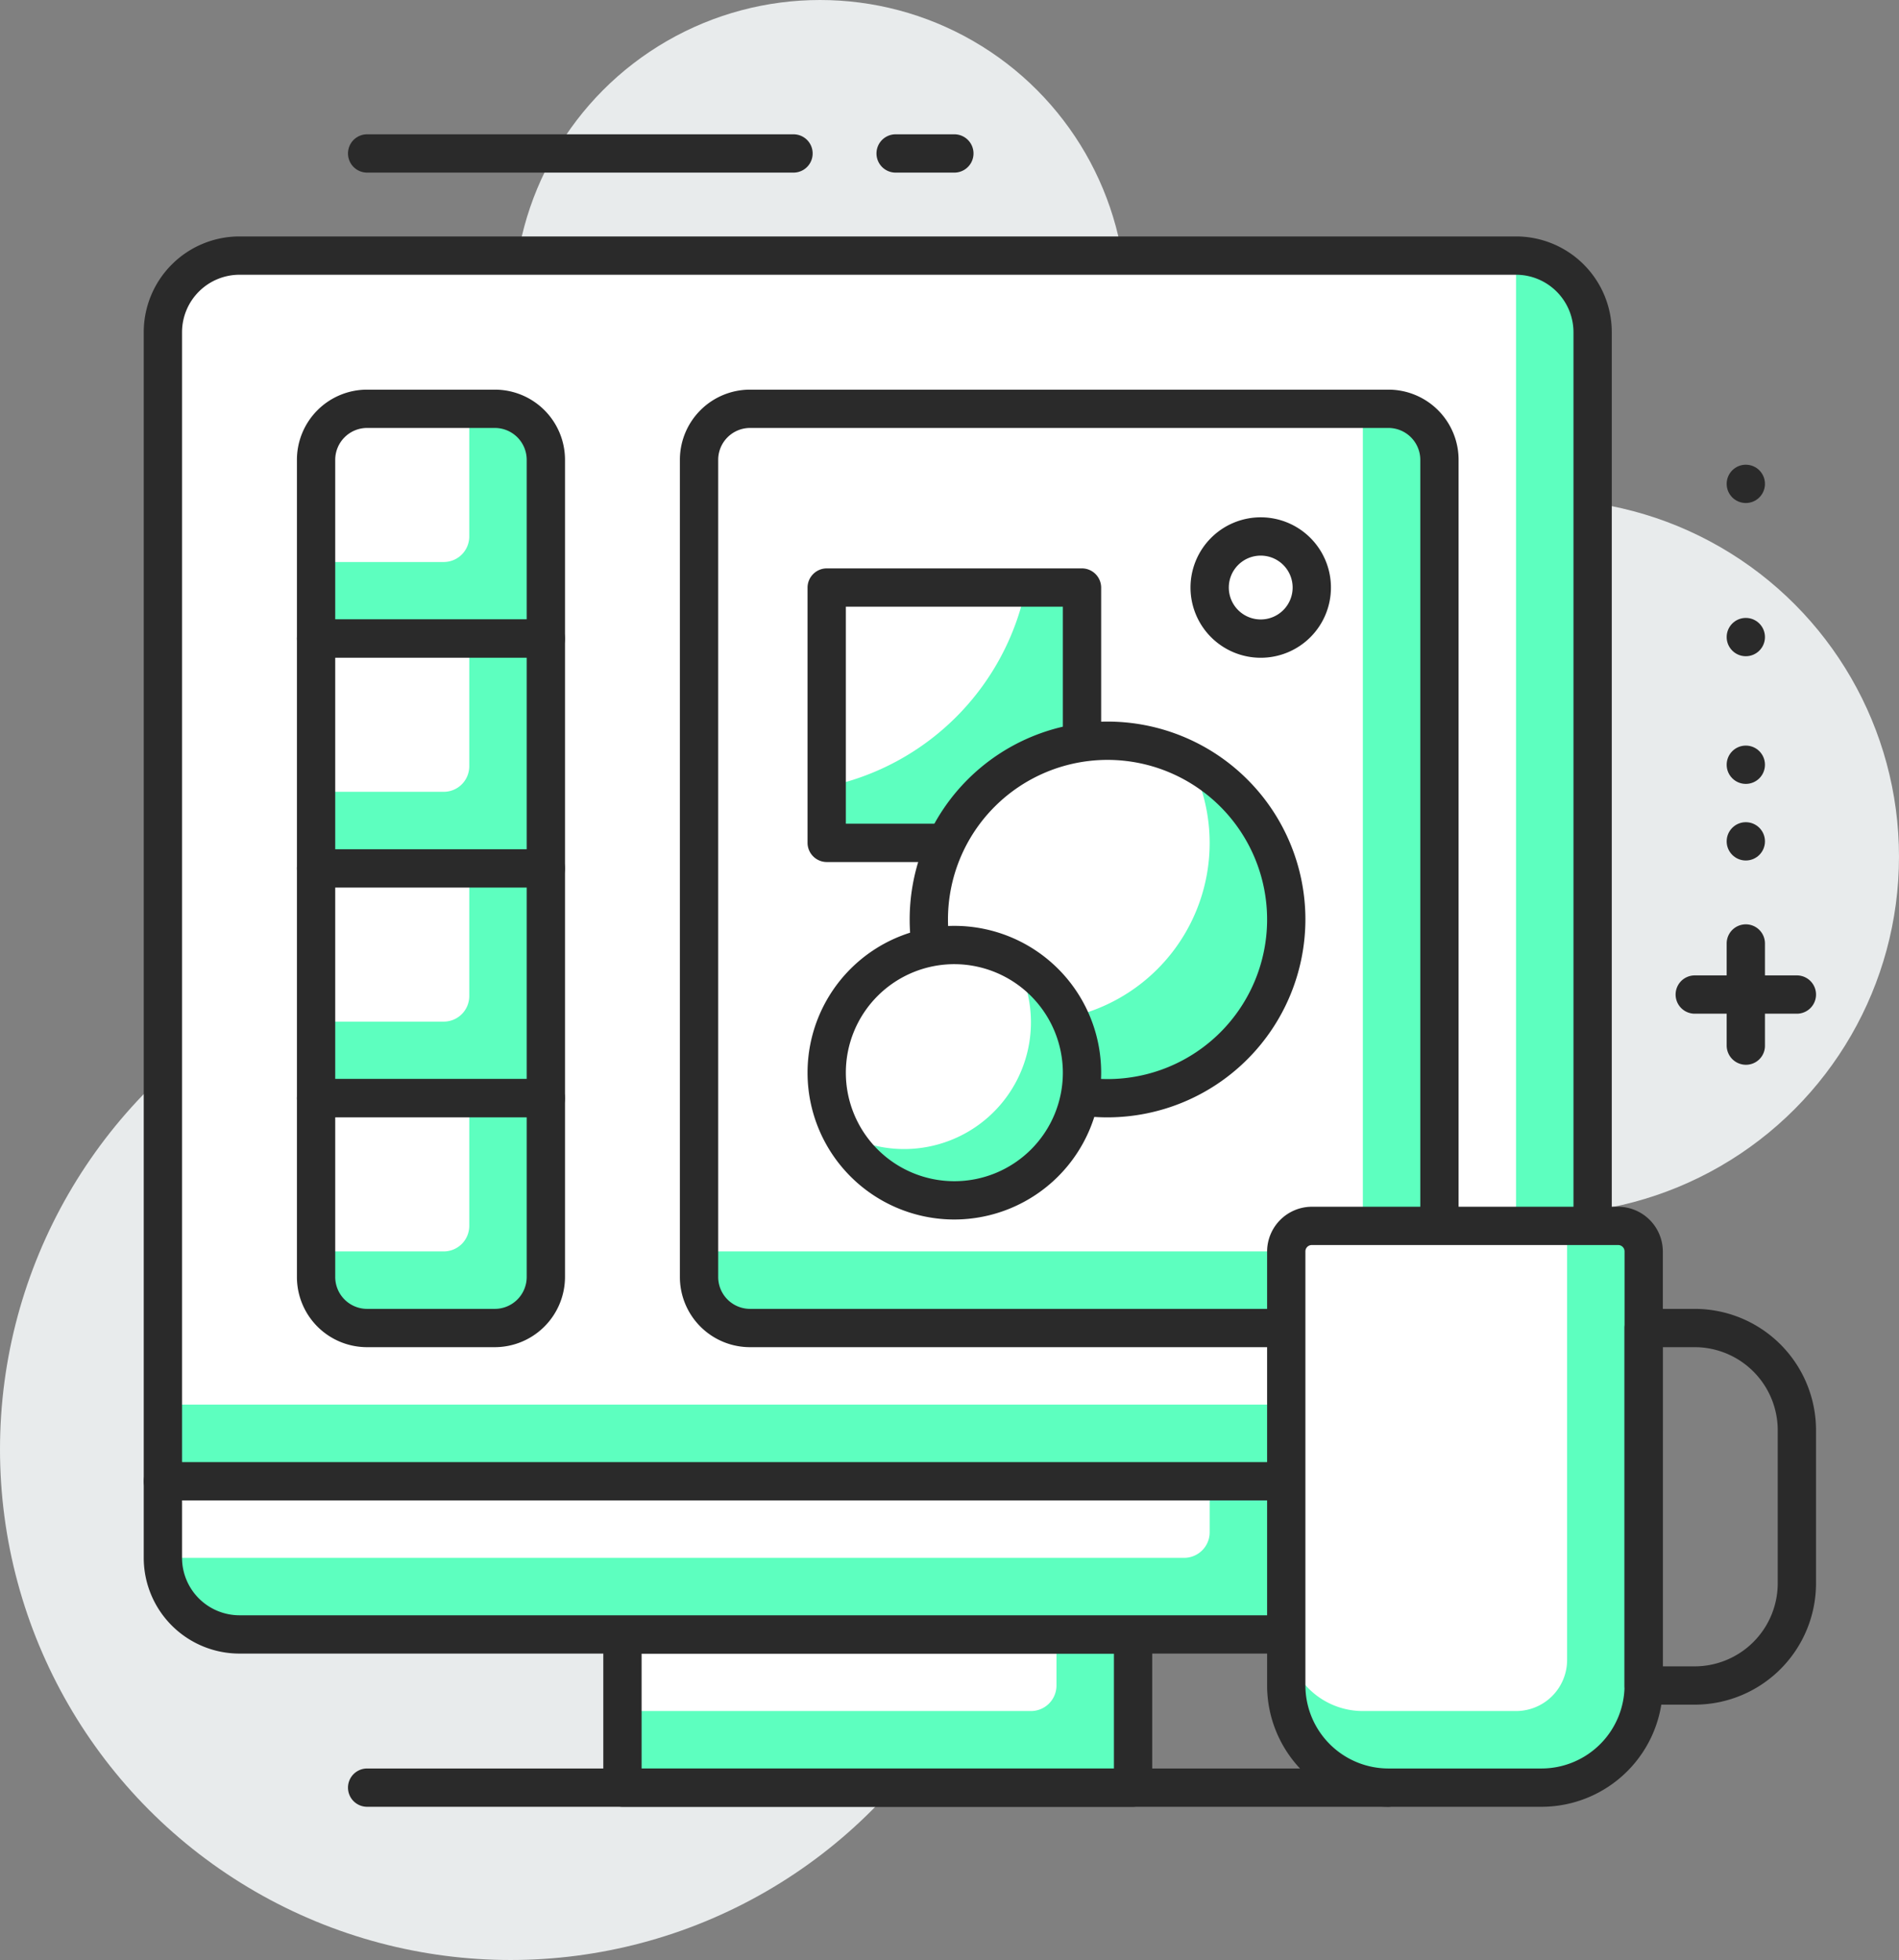 <?xml version="1.0" encoding="UTF-8"?>
<svg xmlns="http://www.w3.org/2000/svg" width="74.38" height="76.76" viewBox="0 0 74.38 76.76">
  <rect x="0" y="0" width="74.38" height="76.76" fill="#808080" stroke="none"/>
  <g id="Diseño_web_a_medida_Barcelona" data-name="Diseño web a medida Barcelona" transform="translate(-1.8 -1.14)">
    <g id="Grupo_4388" data-name="Grupo 4388">
      <circle id="Elipse_41" data-name="Elipse 41" cx="14" cy="14" r="14" transform="translate(48.18 20.69)" fill="#e8ebec"></circle>
    </g>
    <g id="Grupo_4389" data-name="Grupo 4389">
      <circle id="Elipse_42" data-name="Elipse 42" cx="12" cy="12" r="12" transform="translate(21.92 1.14)" fill="#e8ebec"></circle>
    </g>
    <g id="Grupo_4390" data-name="Grupo 4390">
      <circle id="Elipse_43" data-name="Elipse 43" cx="20" cy="20" r="20" transform="translate(1.8 37.9)" fill="#e8ebec"></circle>
    </g>
    <g id="Grupo_4439" data-name="Grupo 4439">
      <g id="Grupo_4391" data-name="Grupo 4391">
        <path id="Trazado_13779" data-name="Trazado 13779" d="M32.88,7.9H16.18a.75.75,0,1,1,0-1.5h16.7a.75.75,0,0,1,0,1.5Z" fill="#2a2a2a"></path>
      </g>
      <g id="Grupo_4392" data-name="Grupo 4392">
        <path id="Trazado_13780" data-name="Trazado 13780" d="M39.18,7.9h-2.3a.75.75,0,0,1,0-1.5h2.3a.75.75,0,0,1,0,1.5Z" fill="#2a2a2a"></path>
      </g>
      <g id="Grupo_4393" data-name="Grupo 4393">
        <path id="Trazado_13781" data-name="Trazado 13781" d="M72.18,40.84h-4a.75.75,0,0,1,0-1.5h4a.75.75,0,0,1,0,1.5Z" fill="#2a2a2a"></path>
      </g>
      <g id="Grupo_4394" data-name="Grupo 4394">
        <path id="Trazado_13782" data-name="Trazado 13782" d="M70.18,42.84a.755.755,0,0,1-.75-.75v-4a.75.75,0,0,1,1.5,0v4A.743.743,0,0,1,70.18,42.84Z" fill="#2a2a2a"></path>
      </g>
      <g id="Grupo_4395" data-name="Grupo 4395">
        <circle id="Elipse_44" data-name="Elipse 44" cx="0.75" cy="0.75" r="0.75" transform="translate(69.43 33.34)" fill="#2a2a2a"></circle>
      </g>
      <g id="Grupo_4396" data-name="Grupo 4396">
        <circle id="Elipse_45" data-name="Elipse 45" cx="0.75" cy="0.75" r="0.75" transform="translate(69.43 30.34)" fill="#2a2a2a"></circle>
      </g>
      <g id="Grupo_4397" data-name="Grupo 4397">
        <circle id="Elipse_46" data-name="Elipse 46" cx="0.75" cy="0.75" r="0.75" transform="translate(69.43 25.34)" fill="#2a2a2a"></circle>
      </g>
      <g id="Grupo_4398" data-name="Grupo 4398">
        <circle id="Elipse_47" data-name="Elipse 47" cx="0.75" cy="0.75" r="0.75" transform="translate(69.43 19.34)" fill="#2a2a2a"></circle>
      </g>
      <g id="Grupo_4399" data-name="Grupo 4399">
        <rect id="Rectángulo_1898" data-name="Rectángulo 1898" width="20" height="6" transform="translate(26.18 65.15)" fill="#5dffbf"></rect>
      </g>
      <g id="Grupo_4400" data-name="Grupo 4400">
        <path id="Trazado_13783" data-name="Trazado 13783" d="M43.18,65.15h-17v3h16a1,1,0,0,0,1-1Z" fill="#fff"></path>
      </g>
      <g id="Grupo_4401" data-name="Grupo 4401">
        <path id="Trazado_13784" data-name="Trazado 13784" d="M46.18,71.9h-20a.755.755,0,0,1-.75-.75v-6a.755.755,0,0,1,.75-.75h20a.755.755,0,0,1,.75.75v6A.755.755,0,0,1,46.18,71.9ZM26.93,70.4h18.5V65.9H26.93Z" fill="#2a2a2a"></path>
      </g>
      <g id="Grupo_4402" data-name="Grupo 4402">
        <path id="Trazado_13785" data-name="Trazado 13785" d="M61.18,65.15h-50a3,3,0,0,1-3-3v-3h56v3A3,3,0,0,1,61.18,65.15Z" fill="#5dffbf"></path>
      </g>
      <g id="Grupo_4403" data-name="Grupo 4403">
        <path id="Trazado_13786" data-name="Trazado 13786" d="M48.18,62.15h-40v-3h41v2A1,1,0,0,1,48.18,62.15Z" fill="#fff"></path>
      </g>
      <g id="Grupo_4404" data-name="Grupo 4404">
        <path id="Trazado_13787" data-name="Trazado 13787" d="M61.18,65.9h-50a3.751,3.751,0,0,1-3.75-3.75v-3a.755.755,0,0,1,.75-.75h56a.755.755,0,0,1,.75.75v3A3.751,3.751,0,0,1,61.18,65.9Zm-52.25-6v2.25a2.253,2.253,0,0,0,2.25,2.25h50a2.253,2.253,0,0,0,2.25-2.25V59.9Z" fill="#2a2a2a"></path>
      </g>
      <g id="Grupo_4405" data-name="Grupo 4405">
        <path id="Trazado_13788" data-name="Trazado 13788" d="M56.18,71.9h-40a.75.75,0,0,1,0-1.5h40a.75.75,0,0,1,0,1.5Z" fill="#2a2a2a"></path>
      </g>
      <g id="Grupo_4406" data-name="Grupo 4406">
        <path id="Trazado_13789" data-name="Trazado 13789" d="M64.18,59.15h-56v-45a3,3,0,0,1,3-3h50a3,3,0,0,1,3,3Z" fill="#5dffbf"></path>
      </g>
      <g id="Grupo_4407" data-name="Grupo 4407">
        <path id="Trazado_13790" data-name="Trazado 13790" d="M59.18,56.15h-51v-42a3,3,0,0,1,3-3h50v43A2.006,2.006,0,0,1,59.18,56.15Z" fill="#fff"></path>
      </g>
      <g id="Grupo_4408" data-name="Grupo 4408">
        <path id="Trazado_13791" data-name="Trazado 13791" d="M64.18,59.9h-56a.755.755,0,0,1-.75-.75v-45a3.751,3.751,0,0,1,3.75-3.75h50a3.751,3.751,0,0,1,3.75,3.75v45A.755.755,0,0,1,64.18,59.9ZM8.93,58.4h54.5V14.15a2.253,2.253,0,0,0-2.25-2.25h-50a2.253,2.253,0,0,0-2.25,2.25Z" fill="#2a2a2a"></path>
      </g>
      <g id="Grupo_4409" data-name="Grupo 4409">
        <path id="Trazado_13792" data-name="Trazado 13792" d="M23.18,26.15h-9v-7a2.006,2.006,0,0,1,2-2h5a2.006,2.006,0,0,1,2,2Z" fill="#5dffbf"></path>
      </g>
      <g id="Grupo_4410" data-name="Grupo 4410">
        <path id="Trazado_13793" data-name="Trazado 13793" d="M19.18,23.15h-5v-4a2.006,2.006,0,0,1,2-2h4v5A1,1,0,0,1,19.18,23.15Z" fill="#fff"></path>
      </g>
      <g id="Grupo_4411" data-name="Grupo 4411">
        <path id="Trazado_13794" data-name="Trazado 13794" d="M23.18,26.9h-9a.755.755,0,0,1-.75-.75v-7a2.748,2.748,0,0,1,2.75-2.75h5a2.748,2.748,0,0,1,2.75,2.75v7A.755.755,0,0,1,23.18,26.9Zm-8.25-1.5h7.5V19.15a1.25,1.25,0,0,0-1.25-1.25h-5a1.25,1.25,0,0,0-1.25,1.25Z" fill="#2a2a2a"></path>
      </g>
      <g id="Grupo_4412" data-name="Grupo 4412">
        <rect id="Rectángulo_1899" data-name="Rectángulo 1899" width="9" height="9" transform="translate(14.18 26.15)" fill="#5dffbf"></rect>
      </g>
      <g id="Grupo_4413" data-name="Grupo 4413">
        <path id="Trazado_13795" data-name="Trazado 13795" d="M19.18,32.15h-5v-6h6v5A1,1,0,0,1,19.18,32.15Z" fill="#fff"></path>
      </g>
      <g id="Grupo_4414" data-name="Grupo 4414">
        <path id="Trazado_13796" data-name="Trazado 13796" d="M23.18,35.9h-9a.755.755,0,0,1-.75-.75v-9a.755.755,0,0,1,.75-.75h9a.755.755,0,0,1,.75.75v9A.755.755,0,0,1,23.18,35.9Zm-8.25-1.5h7.5V26.9h-7.5Z" fill="#2a2a2a"></path>
      </g>
      <g id="Grupo_4415" data-name="Grupo 4415">
        <rect id="Rectángulo_1900" data-name="Rectángulo 1900" width="9" height="9" transform="translate(14.18 35.15)" fill="#5dffbf"></rect>
      </g>
      <g id="Grupo_4416" data-name="Grupo 4416">
        <path id="Trazado_13797" data-name="Trazado 13797" d="M19.18,41.15h-5v-6h6v5A1,1,0,0,1,19.18,41.15Z" fill="#fff"></path>
      </g>
      <g id="Grupo_4417" data-name="Grupo 4417">
        <path id="Trazado_13798" data-name="Trazado 13798" d="M23.18,44.9h-9a.755.755,0,0,1-.75-.75v-9a.755.755,0,0,1,.75-.75h9a.755.755,0,0,1,.75.75v9A.755.755,0,0,1,23.18,44.9Zm-8.25-1.5h7.5V35.9h-7.5Z" fill="#2a2a2a"></path>
      </g>
      <g id="Grupo_4418" data-name="Grupo 4418">
        <path id="Trazado_13799" data-name="Trazado 13799" d="M21.18,53.15h-5a2.006,2.006,0,0,1-2-2v-7h9v7A2.006,2.006,0,0,1,21.18,53.15Z" fill="#5dffbf"></path>
      </g>
      <g id="Grupo_4419" data-name="Grupo 4419">
        <path id="Trazado_13800" data-name="Trazado 13800" d="M19.18,50.15h-5v-6h6v5A1,1,0,0,1,19.18,50.15Z" fill="#fff"></path>
      </g>
      <g id="Grupo_4420" data-name="Grupo 4420">
        <path id="Trazado_13801" data-name="Trazado 13801" d="M21.18,53.9h-5a2.748,2.748,0,0,1-2.75-2.75v-7a.755.755,0,0,1,.75-.75h9a.755.755,0,0,1,.75.75v7A2.755,2.755,0,0,1,21.18,53.9Zm-6.25-9v6.25a1.25,1.25,0,0,0,1.25,1.25h5a1.25,1.25,0,0,0,1.25-1.25V44.9Z" fill="#2a2a2a"></path>
      </g>
      <g id="Grupo_4421" data-name="Grupo 4421">
        <path id="Trazado_13802" data-name="Trazado 13802" d="M56.18,53.15h-25a2.006,2.006,0,0,1-2-2v-32a2.006,2.006,0,0,1,2-2h25a2.006,2.006,0,0,1,2,2v32A2.006,2.006,0,0,1,56.18,53.15Z" fill="#5dffbf"></path>
      </g>
      <g id="Grupo_4422" data-name="Grupo 4422">
        <path id="Trazado_13803" data-name="Trazado 13803" d="M54.18,50.15h-25v-31a2.006,2.006,0,0,1,2-2h24v32A1,1,0,0,1,54.18,50.15Z" fill="#fff"></path>
      </g>
      <g id="Grupo_4423" data-name="Grupo 4423">
        <path id="Trazado_13804" data-name="Trazado 13804" d="M56.18,53.9h-25a2.748,2.748,0,0,1-2.75-2.75v-32a2.748,2.748,0,0,1,2.75-2.75h25a2.748,2.748,0,0,1,2.75,2.75v32A2.755,2.755,0,0,1,56.18,53.9Zm-25-36a1.25,1.25,0,0,0-1.25,1.25v32a1.25,1.25,0,0,0,1.25,1.25h25a1.25,1.25,0,0,0,1.25-1.25v-32a1.25,1.25,0,0,0-1.25-1.25h-25Z" fill="#2a2a2a"></path>
      </g>
      <g id="Grupo_4424" data-name="Grupo 4424">
        <rect id="Rectángulo_1901" data-name="Rectángulo 1901" width="10" height="10" transform="translate(34.18 24.15)" fill="#fff"></rect>
      </g>
      <g id="Grupo_4425" data-name="Grupo 4425">
        <path id="Trazado_13805" data-name="Trazado 13805" d="M41.98,24.15a10.02,10.02,0,0,1-7.8,7.8v2.2h10v-10h-2.2Z" fill="#5dffbf"></path>
      </g>
      <g id="Grupo_4426" data-name="Grupo 4426">
        <path id="Trazado_13806" data-name="Trazado 13806" d="M44.18,34.9h-10a.755.755,0,0,1-.75-.75v-10a.755.755,0,0,1,.75-.75h10a.755.755,0,0,1,.75.75v10A.755.755,0,0,1,44.18,34.9Zm-9.25-1.5h8.5V24.9h-8.5Z" fill="#2a2a2a"></path>
      </g>
      <g id="Grupo_4427" data-name="Grupo 4427">
        <circle id="Elipse_48" data-name="Elipse 48" cx="7" cy="7" r="7" transform="translate(38.18 30.15)" fill="#fff"></circle>
      </g>
      <g id="Grupo_4428" data-name="Grupo 4428">
        <path id="Trazado_13807" data-name="Trazado 13807" d="M48.39,30.93a6.984,6.984,0,0,1-9.42,9.42,6.993,6.993,0,1,0,9.42-9.42Z" fill="#5dffbf"></path>
      </g>
      <g id="Grupo_4429" data-name="Grupo 4429">
        <path id="Trazado_13808" data-name="Trazado 13808" d="M45.18,44.9a7.75,7.75,0,1,1,7.75-7.75A7.763,7.763,0,0,1,45.18,44.9Zm0-14a6.25,6.25,0,1,0,6.25,6.25A6.252,6.252,0,0,0,45.18,30.9Z" fill="#2a2a2a"></path>
      </g>
      <g id="Grupo_4430" data-name="Grupo 4430">
        <circle id="Elipse_49" data-name="Elipse 49" cx="5" cy="5" r="5" transform="translate(34.18 38.15)" fill="#fff"></circle>
      </g>
      <g id="Grupo_4431" data-name="Grupo 4431">
        <path id="Trazado_13809" data-name="Trazado 13809" d="M41.55,38.77a4.9,4.9,0,0,1,.63,2.37,4.967,4.967,0,0,1-7.37,4.38,4.982,4.982,0,1,0,6.74-6.75Z" fill="#5dffbf"></path>
      </g>
      <g id="Grupo_4432" data-name="Grupo 4432">
        <path id="Trazado_13810" data-name="Trazado 13810" d="M39.18,48.9a5.75,5.75,0,1,1,5.75-5.75A5.757,5.757,0,0,1,39.18,48.9Zm0-10a4.25,4.25,0,1,0,4.25,4.25A4.259,4.259,0,0,0,39.18,38.9Z" fill="#2a2a2a"></path>
      </g>
      <g id="Grupo_4433" data-name="Grupo 4433">
        <circle id="Elipse_50" data-name="Elipse 50" cx="2" cy="2" r="2" transform="translate(49.18 22.15)" fill="#fff"></circle>
      </g>
      <g id="Grupo_4434" data-name="Grupo 4434">
        <path id="Trazado_13811" data-name="Trazado 13811" d="M51.18,26.9a2.75,2.75,0,1,1,2.75-2.75A2.748,2.748,0,0,1,51.18,26.9Zm0-4a1.25,1.25,0,1,0,1.25,1.25A1.25,1.25,0,0,0,51.18,22.9Z" fill="#2a2a2a"></path>
      </g>
      <g id="Grupo_4435" data-name="Grupo 4435">
        <path id="Trazado_13812" data-name="Trazado 13812" d="M65.18,49.15h-12a1,1,0,0,0-1,1v17a4,4,0,0,0,4,4h6a4,4,0,0,0,4-4v-17A1,1,0,0,0,65.18,49.15Z" fill="#5dffbf"></path>
      </g>
      <g id="Grupo_4436" data-name="Grupo 4436">
        <path id="Trazado_13813" data-name="Trazado 13813" d="M63.18,49.15h-10a1,1,0,0,0-1,1v15a3,3,0,0,0,3,3h6a2,2,0,0,0,2-2Z" fill="#fff"></path>
      </g>
      <g id="Grupo_4437" data-name="Grupo 4437">
        <path id="Trazado_13814" data-name="Trazado 13814" d="M62.18,71.9h-6a4.754,4.754,0,0,1-4.75-4.75v-17a1.758,1.758,0,0,1,1.75-1.75h12a1.758,1.758,0,0,1,1.75,1.75v17A4.754,4.754,0,0,1,62.18,71.9Zm-9-22a.248.248,0,0,0-.25.25v17a3.256,3.256,0,0,0,3.25,3.25h6a3.256,3.256,0,0,0,3.25-3.25v-17a.248.248,0,0,0-.25-.25Z" fill="#2a2a2a"></path>
      </g>
      <g id="Grupo_4438" data-name="Grupo 4438">
        <path id="Trazado_13815" data-name="Trazado 13815" d="M68.18,67.9h-2a.755.755,0,0,1-.75-.75v-14a.755.755,0,0,1,.75-.75h2a4.754,4.754,0,0,1,4.75,4.75v6A4.754,4.754,0,0,1,68.18,67.9Zm-1.25-1.5h1.25a3.256,3.256,0,0,0,3.25-3.25v-6a3.256,3.256,0,0,0-3.25-3.25H66.93Z" fill="#2a2a2a"></path>
      </g>
    </g>
  </g>
</svg>
